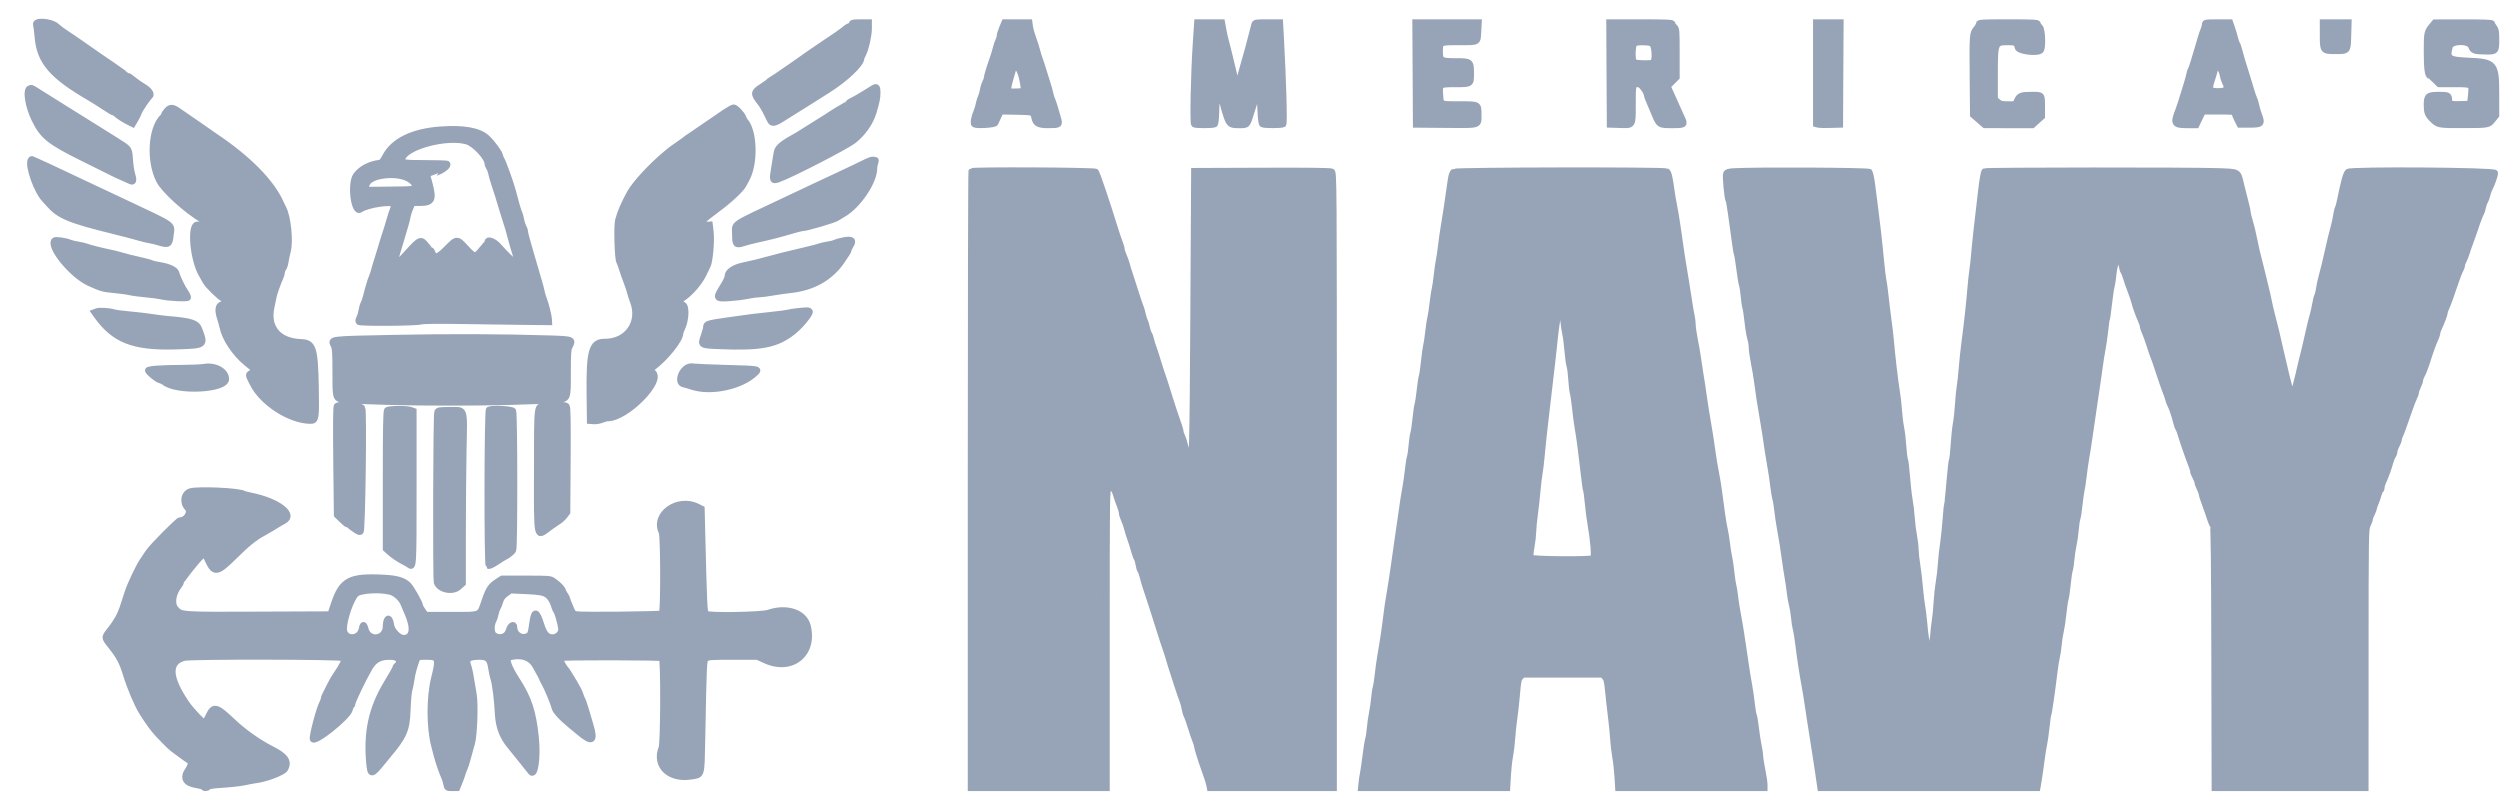 <svg xmlns="http://www.w3.org/2000/svg" width="87" height="28" viewBox="0 0 87 28" fill="none"><path fill-rule="evenodd" clip-rule="evenodd" d="M1.251 0.857C1.266 0.903 1.291 1.096 1.307 1.287C1.381 2.151 1.8 2.639 3.134 3.413C3.247 3.479 3.47 3.619 3.63 3.726C3.79 3.832 3.935 3.919 3.954 3.919C3.972 3.919 4.009 3.94 4.037 3.965C4.126 4.046 4.307 4.164 4.465 4.243L4.62 4.32L4.711 4.165C4.762 4.08 4.815 3.972 4.83 3.924C4.861 3.824 5.142 3.408 5.216 3.351C5.298 3.288 5.195 3.127 5.002 3.018C4.908 2.964 4.753 2.858 4.658 2.78C4.563 2.703 4.474 2.64 4.46 2.64C4.447 2.64 4.309 2.548 4.156 2.437C4.002 2.325 3.789 2.178 3.682 2.108C3.576 2.039 3.363 1.891 3.209 1.781C3.055 1.67 2.837 1.518 2.724 1.443C2.612 1.368 2.503 1.293 2.482 1.277C2.462 1.261 2.369 1.201 2.277 1.142C2.185 1.084 2.044 0.977 1.965 0.905C1.777 0.736 1.199 0.697 1.251 0.857ZM29.642 0.828C29.642 0.856 29.609 0.89 29.568 0.903C29.527 0.916 29.473 0.946 29.447 0.969C29.352 1.057 29.004 1.3 28.469 1.653C28.346 1.733 27.84 2.085 27.797 2.12C27.777 2.136 27.642 2.23 27.499 2.328C27.355 2.427 27.165 2.558 27.076 2.619C26.987 2.681 26.88 2.75 26.838 2.774C26.796 2.797 26.751 2.83 26.738 2.848C26.726 2.865 26.621 2.94 26.506 3.015C26.211 3.205 26.205 3.26 26.453 3.572C26.516 3.652 26.615 3.817 26.672 3.938C26.826 4.261 26.829 4.266 26.907 4.277C26.946 4.283 27.062 4.235 27.164 4.171C27.266 4.106 27.442 3.996 27.555 3.926C27.667 3.856 27.88 3.723 28.027 3.631C28.174 3.538 28.516 3.322 28.788 3.151C29.425 2.751 29.977 2.229 29.978 2.026C29.978 2.012 30.004 1.952 30.035 1.894C30.129 1.717 30.239 1.233 30.239 0.998V0.775H29.941C29.707 0.775 29.642 0.786 29.642 0.828ZM34.871 0.977C34.825 1.088 34.787 1.213 34.787 1.254C34.787 1.295 34.768 1.364 34.743 1.408C34.719 1.452 34.679 1.57 34.653 1.671C34.628 1.771 34.589 1.903 34.568 1.963C34.446 2.303 34.34 2.648 34.34 2.704C34.34 2.739 34.315 2.815 34.284 2.873C34.253 2.931 34.217 3.046 34.204 3.129C34.191 3.212 34.16 3.321 34.135 3.371C34.109 3.421 34.077 3.526 34.063 3.603C34.049 3.681 34.015 3.796 33.988 3.859C33.897 4.072 33.857 4.3 33.905 4.33C33.988 4.384 34.609 4.345 34.639 4.285C34.654 4.255 34.702 4.152 34.745 4.055L34.825 3.881L35.37 3.891C35.955 3.902 35.953 3.901 35.996 4.103C36.038 4.303 36.141 4.358 36.476 4.358C36.876 4.357 36.889 4.348 36.819 4.109C36.789 4.005 36.739 3.833 36.708 3.727C36.677 3.622 36.636 3.502 36.617 3.462C36.597 3.422 36.565 3.315 36.545 3.225C36.526 3.134 36.492 3.011 36.47 2.951C36.448 2.89 36.386 2.693 36.333 2.512C36.279 2.331 36.218 2.142 36.197 2.091C36.175 2.041 36.137 1.918 36.11 1.817C36.062 1.632 36.039 1.56 35.924 1.232C35.889 1.132 35.852 0.988 35.842 0.912L35.824 0.775H35.389H34.955L34.871 0.977ZM41.612 1.497C41.541 2.557 41.505 4.297 41.553 4.33C41.605 4.366 42.213 4.365 42.271 4.329C42.301 4.31 42.319 4.157 42.327 3.863C42.337 3.45 42.342 3.425 42.416 3.415C42.482 3.405 42.503 3.436 42.552 3.616C42.755 4.346 42.764 4.358 43.115 4.358C43.427 4.357 43.399 4.389 43.568 3.846C43.813 3.063 43.827 3.063 43.863 3.862C43.876 4.158 43.898 4.307 43.93 4.327C43.992 4.366 44.597 4.366 44.659 4.327C44.703 4.3 44.663 2.875 44.571 1.186L44.548 0.775H44.109C43.684 0.775 43.669 0.778 43.649 0.857C43.485 1.504 43.405 1.798 43.22 2.439C43.179 2.579 43.135 2.756 43.122 2.832C43.095 2.984 43.037 3.013 43.013 2.886C43.004 2.841 42.978 2.726 42.956 2.63C42.933 2.535 42.897 2.379 42.874 2.283C42.82 2.05 42.708 1.599 42.654 1.397C42.629 1.306 42.591 1.129 42.568 1.004L42.527 0.775H42.093H41.66L41.612 1.497ZM49.262 2.557L49.272 4.34L50.311 4.349C51.525 4.361 51.453 4.383 51.453 3.995C51.453 3.616 51.472 3.627 50.776 3.627C50.108 3.627 50.145 3.645 50.119 3.293C50.093 2.936 50.098 2.932 50.648 2.932C51.192 2.932 51.192 2.932 51.192 2.579C51.192 2.134 51.185 2.128 50.67 2.128C50.15 2.128 50.111 2.105 50.111 1.803C50.111 1.465 50.1 1.47 50.781 1.47C51.467 1.47 51.424 1.496 51.446 1.078L51.462 0.775H50.357H49.252L49.262 2.557ZM56.01 2.557L56.02 4.34L56.346 4.35C56.845 4.367 56.822 4.402 56.822 3.629C56.822 2.925 56.819 2.932 57.026 2.932C57.108 2.932 57.306 3.197 57.306 3.307C57.306 3.327 57.35 3.444 57.404 3.567C57.457 3.691 57.514 3.824 57.531 3.864C57.736 4.367 57.721 4.357 58.189 4.358C58.628 4.358 58.646 4.345 58.536 4.11C58.491 4.015 58.434 3.888 58.408 3.828C58.382 3.768 58.327 3.644 58.286 3.554C58.245 3.463 58.173 3.302 58.125 3.196L58.038 3.003L58.194 2.848L58.35 2.692V1.849C58.35 1.052 58.346 1.002 58.276 0.94C58.234 0.903 58.201 0.851 58.201 0.824C58.201 0.784 57.998 0.775 57.101 0.775H56.001L56.01 2.557ZM63.197 2.548V4.32L63.281 4.341C63.327 4.352 63.516 4.356 63.7 4.35L64.036 4.34L64.045 2.557L64.055 0.775H63.626H63.197V2.548ZM68.864 0.834C68.864 0.866 68.823 0.941 68.772 1C68.639 1.154 68.635 1.211 68.647 2.671L68.659 4.001L68.864 4.179L69.069 4.357L69.899 4.358L70.73 4.358L70.897 4.207L71.064 4.056V3.735C71.064 3.283 71.076 3.298 70.703 3.298C70.337 3.298 70.263 3.327 70.189 3.5L70.135 3.627H69.878C69.656 3.627 69.606 3.614 69.522 3.537L69.423 3.448V2.571C69.423 1.474 69.425 1.47 69.901 1.47C70.136 1.47 70.19 1.501 70.212 1.651C70.231 1.787 70.899 1.873 71.019 1.755C71.102 1.674 71.078 1.018 70.989 0.94C70.948 0.903 70.914 0.851 70.914 0.824C70.914 0.784 70.723 0.775 69.889 0.775C68.972 0.775 68.864 0.781 68.864 0.834ZM76.73 0.847C76.73 0.887 76.707 0.973 76.679 1.039C76.65 1.105 76.61 1.225 76.588 1.305C76.567 1.386 76.513 1.567 76.469 1.707C76.425 1.848 76.363 2.054 76.332 2.164C76.301 2.275 76.262 2.382 76.246 2.402C76.23 2.422 76.206 2.496 76.192 2.567C76.177 2.637 76.133 2.801 76.093 2.932C75.906 3.543 75.859 3.691 75.813 3.81C75.619 4.302 75.649 4.357 76.106 4.358L76.432 4.358L76.547 4.12L76.661 3.883H77.203C77.717 3.883 77.745 3.887 77.764 3.958C77.775 3.999 77.82 4.102 77.863 4.186L77.942 4.34H78.296C78.705 4.34 78.733 4.309 78.612 3.989C78.579 3.901 78.536 3.754 78.517 3.663C78.499 3.573 78.466 3.466 78.445 3.426C78.424 3.386 78.384 3.27 78.355 3.17C78.326 3.069 78.267 2.876 78.225 2.74C78.022 2.095 77.989 1.985 77.937 1.781C77.906 1.66 77.867 1.545 77.85 1.525C77.834 1.505 77.802 1.414 77.78 1.324C77.759 1.233 77.71 1.073 77.674 0.968L77.607 0.776L77.168 0.776C76.758 0.775 76.73 0.78 76.73 0.847ZM80.832 1.207C80.832 1.778 80.833 1.78 81.274 1.78C81.713 1.78 81.705 1.791 81.72 1.23L81.733 0.775H81.282H80.832V1.207ZM84.635 0.893C84.455 1.111 84.451 1.132 84.449 1.784C84.448 2.36 84.483 2.64 84.557 2.64C84.572 2.64 84.65 2.705 84.73 2.785L84.877 2.931L85.403 2.932C86.041 2.932 86.027 2.923 85.987 3.321L85.958 3.609L85.679 3.619C85.312 3.634 85.231 3.612 85.231 3.501C85.231 3.312 85.207 3.298 84.879 3.298C84.49 3.298 84.448 3.334 84.448 3.659C84.448 3.905 84.482 3.996 84.625 4.139C84.845 4.357 84.847 4.358 85.716 4.355C86.617 4.353 86.599 4.356 86.756 4.161L86.871 4.019V3.282C86.871 2.204 86.825 2.15 85.883 2.109C85.209 2.08 85.144 2.029 85.254 1.625C85.311 1.417 85.924 1.409 85.995 1.615C86.047 1.767 86.112 1.79 86.5 1.795C86.862 1.8 86.871 1.79 86.871 1.376C86.871 1.096 86.859 1.026 86.797 0.948C86.756 0.897 86.722 0.837 86.722 0.815C86.722 0.787 86.422 0.776 85.725 0.777L84.728 0.779L84.635 0.893ZM57.472 1.512C57.591 1.565 57.622 2.136 57.508 2.179C57.401 2.219 56.913 2.203 56.866 2.157C56.791 2.083 56.807 1.555 56.887 1.509C56.976 1.458 57.356 1.46 57.472 1.512ZM35.552 2.671C35.587 2.804 35.617 2.971 35.621 3.042L35.626 3.17L35.374 3.181C35.029 3.195 35.031 3.201 35.214 2.567C35.307 2.245 35.3 2.253 35.401 2.345C35.456 2.396 35.513 2.52 35.552 2.671ZM77.249 2.38C77.287 2.418 77.331 2.517 77.345 2.6C77.359 2.684 77.396 2.8 77.426 2.86C77.546 3.096 77.491 3.17 77.197 3.17C76.882 3.17 76.861 3.13 76.986 2.749C77.029 2.619 77.073 2.466 77.084 2.411C77.108 2.293 77.151 2.285 77.249 2.38ZM30.336 3.097C30.261 3.147 30.154 3.213 30.098 3.244C30.042 3.275 29.947 3.332 29.885 3.372C29.823 3.412 29.718 3.469 29.652 3.499C29.585 3.53 29.531 3.567 29.531 3.582C29.531 3.596 29.442 3.657 29.335 3.716C29.227 3.775 29.063 3.874 28.97 3.935C28.753 4.079 28.691 4.118 28.491 4.24C28.35 4.326 28.035 4.524 27.794 4.678C27.755 4.703 27.664 4.755 27.592 4.795C27.192 5.017 27.052 5.145 27.027 5.312C27.014 5.401 26.974 5.643 26.938 5.85C26.864 6.281 26.877 6.315 27.089 6.242C27.514 6.095 29.464 5.091 29.713 4.891C30.041 4.628 30.294 4.266 30.403 3.901C30.513 3.534 30.537 3.414 30.537 3.232C30.537 3.002 30.508 2.982 30.336 3.097ZM1.041 3.069C0.879 3.105 0.968 3.694 1.207 4.175C1.494 4.753 1.733 4.941 2.911 5.522C3.454 5.79 3.924 6.023 3.955 6.041C3.985 6.059 4.111 6.116 4.234 6.169C4.357 6.221 4.489 6.28 4.528 6.301C4.641 6.362 4.669 6.289 4.608 6.092C4.576 5.993 4.54 5.764 4.527 5.583C4.497 5.162 4.512 5.183 4.067 4.905C3.859 4.775 3.568 4.593 3.421 4.5C2.686 4.038 2.438 3.883 2.11 3.682C1.914 3.561 1.616 3.374 1.447 3.267C1.081 3.034 1.117 3.051 1.041 3.069ZM5.806 3.846C5.751 3.91 5.707 3.975 5.707 3.993C5.707 4.01 5.685 4.046 5.658 4.072C5.249 4.48 5.188 5.611 5.538 6.288C5.71 6.621 6.469 7.311 7.033 7.648C7.083 7.679 7.134 7.732 7.145 7.767C7.157 7.802 7.19 7.831 7.22 7.831C7.249 7.831 7.273 7.848 7.273 7.868C7.273 7.918 7.231 7.914 7.072 7.849C6.998 7.818 6.896 7.803 6.847 7.816C6.611 7.874 6.715 9.019 7.004 9.535C7.039 9.598 7.104 9.713 7.149 9.791C7.235 9.943 7.596 10.3 7.767 10.403C7.823 10.437 7.869 10.488 7.869 10.517C7.869 10.545 7.899 10.575 7.935 10.584C7.97 10.593 7.926 10.593 7.836 10.584C7.599 10.56 7.54 10.732 7.661 11.093C7.69 11.179 7.725 11.307 7.74 11.377C7.823 11.785 8.174 12.309 8.587 12.644L8.885 12.886L8.768 12.958C8.626 13.046 8.624 13.02 8.791 13.351C9.129 14.02 10.076 14.633 10.793 14.647C11.002 14.651 11.014 14.578 10.991 13.443C10.964 12.102 10.902 11.918 10.472 11.903C9.696 11.875 9.295 11.401 9.447 10.691C9.48 10.536 9.515 10.368 9.525 10.317C9.546 10.207 9.679 9.832 9.754 9.672C9.784 9.608 9.808 9.526 9.808 9.488C9.808 9.45 9.833 9.385 9.863 9.343C9.893 9.301 9.928 9.194 9.94 9.106C9.952 9.018 9.988 8.847 10.019 8.726C10.107 8.386 10.022 7.56 9.869 7.262C9.839 7.203 9.796 7.114 9.774 7.064C9.45 6.333 8.632 5.505 7.459 4.724C7.414 4.693 7.249 4.578 7.092 4.467C6.935 4.356 6.714 4.204 6.602 4.129C6.489 4.054 6.33 3.944 6.248 3.885C6.017 3.717 5.924 3.709 5.806 3.846ZM25.202 3.921C25.05 4.022 24.775 4.211 24.591 4.34C24.406 4.47 24.163 4.635 24.05 4.709C23.937 4.783 23.837 4.853 23.826 4.866C23.816 4.878 23.724 4.945 23.621 5.015C23.376 5.182 23.391 5.17 23.155 5.367C22.659 5.781 22.098 6.389 21.925 6.699C21.711 7.085 21.579 7.39 21.508 7.667C21.456 7.869 21.488 8.995 21.548 9.104C21.574 9.151 21.617 9.267 21.644 9.36C21.672 9.454 21.738 9.646 21.793 9.787C21.848 9.928 21.909 10.109 21.928 10.19C21.948 10.27 21.989 10.398 22.019 10.473C22.311 11.206 21.834 11.899 21.043 11.892C20.59 11.888 20.497 12.208 20.516 13.717L20.527 14.65L20.663 14.661C20.738 14.667 20.862 14.646 20.938 14.615C21.014 14.584 21.108 14.558 21.148 14.558C21.802 14.558 23.089 13.253 22.723 12.96L22.615 12.873L22.721 12.793C23.181 12.443 23.677 11.821 23.677 11.595C23.677 11.574 23.709 11.487 23.748 11.403C23.878 11.123 23.894 10.658 23.775 10.605C23.655 10.552 23.649 10.454 23.761 10.38C24.027 10.206 24.359 9.821 24.491 9.531C24.537 9.431 24.599 9.302 24.629 9.246C24.706 9.1 24.769 8.378 24.732 8.069L24.701 7.813L24.553 7.822C24.471 7.827 24.399 7.848 24.392 7.868C24.385 7.888 24.335 7.904 24.28 7.903C24.186 7.902 24.185 7.9 24.255 7.86C24.296 7.837 24.389 7.759 24.46 7.686C24.532 7.614 24.759 7.433 24.964 7.283C25.382 6.978 25.798 6.589 25.882 6.424C25.913 6.363 25.956 6.281 25.979 6.241C26.282 5.7 26.257 4.582 25.933 4.212C25.907 4.182 25.875 4.123 25.863 4.082C25.83 3.978 25.6 3.736 25.533 3.736C25.502 3.736 25.354 3.819 25.202 3.921ZM15.345 4.503C14.359 4.572 13.682 4.903 13.398 5.455C13.319 5.608 13.272 5.659 13.201 5.667C12.861 5.708 12.553 5.873 12.388 6.101C12.178 6.392 12.315 7.455 12.541 7.293C12.771 7.128 13.65 6.994 13.698 7.117C13.711 7.148 13.698 7.228 13.67 7.293C13.642 7.358 13.602 7.477 13.581 7.557C13.538 7.717 13.415 8.115 13.354 8.288C13.333 8.349 13.281 8.521 13.238 8.672C13.195 8.823 13.142 8.996 13.12 9.056C13.098 9.116 13.056 9.256 13.027 9.367C12.998 9.477 12.957 9.601 12.938 9.641C12.898 9.722 12.809 10.019 12.74 10.299C12.716 10.4 12.676 10.517 12.651 10.559C12.627 10.602 12.595 10.709 12.582 10.797C12.568 10.885 12.532 11.004 12.503 11.062C12.465 11.136 12.46 11.178 12.488 11.205C12.54 11.256 14.472 11.242 14.655 11.19C14.739 11.166 15.269 11.161 16.146 11.175C16.895 11.187 17.868 11.201 18.309 11.205L19.11 11.213L19.104 11.103C19.096 10.973 18.994 10.57 18.922 10.39C18.895 10.32 18.861 10.205 18.848 10.134C18.834 10.064 18.801 9.933 18.773 9.842C18.746 9.752 18.688 9.554 18.645 9.403C18.602 9.253 18.535 9.022 18.495 8.891C18.364 8.455 18.271 8.106 18.271 8.051C18.271 8.02 18.246 7.948 18.215 7.89C18.184 7.832 18.148 7.717 18.135 7.635C18.122 7.552 18.095 7.452 18.074 7.412C18.038 7.344 17.963 7.086 17.843 6.625C17.781 6.382 17.501 5.607 17.456 5.55C17.439 5.528 17.413 5.462 17.398 5.404C17.37 5.291 17.118 4.952 16.942 4.791C16.672 4.544 16.136 4.448 15.345 4.503ZM16.245 4.924C16.519 5.004 16.966 5.487 16.966 5.702C16.966 5.729 16.99 5.786 17.018 5.831C17.047 5.875 17.082 5.969 17.095 6.04C17.109 6.11 17.15 6.258 17.187 6.369C17.278 6.636 17.387 6.983 17.485 7.319C17.529 7.47 17.584 7.643 17.605 7.703C17.647 7.819 17.709 8.032 17.805 8.398C17.837 8.519 17.89 8.701 17.924 8.803C18.084 9.295 17.965 9.242 17.323 8.535C17.191 8.39 16.966 8.312 16.966 8.411C16.966 8.428 16.937 8.476 16.901 8.517C16.865 8.559 16.78 8.66 16.711 8.742C16.544 8.943 16.496 8.933 16.227 8.64C15.906 8.289 15.899 8.289 15.549 8.645C15.238 8.961 15.115 8.995 15.047 8.784C15.034 8.743 15.01 8.709 14.995 8.709C14.98 8.709 14.91 8.635 14.841 8.544C14.653 8.298 14.61 8.313 14.188 8.781C13.744 9.273 13.676 9.272 13.832 8.773C13.871 8.647 13.939 8.421 13.983 8.27C14.026 8.119 14.085 7.922 14.113 7.831C14.142 7.741 14.175 7.606 14.187 7.531C14.2 7.457 14.244 7.321 14.285 7.23L14.36 7.064H14.619C15.04 7.064 15.098 6.948 14.953 6.405C14.913 6.255 14.88 6.129 14.879 6.127C14.879 6.125 15.004 6.078 15.158 6.023C15.423 5.928 15.627 5.763 15.561 5.698C15.548 5.685 15.207 5.674 14.803 5.674C14.026 5.674 13.952 5.659 14.008 5.505C14.157 5.091 15.564 4.726 16.245 4.924ZM1.061 5.58C0.974 5.803 1.284 6.664 1.552 6.941C1.574 6.964 1.633 7.03 1.683 7.087C2.052 7.515 2.402 7.661 3.992 8.052C4.341 8.138 4.725 8.239 4.887 8.288C4.979 8.315 5.122 8.349 5.204 8.362C5.286 8.375 5.432 8.41 5.529 8.44C5.864 8.544 5.907 8.516 5.942 8.179C5.982 7.785 6.118 7.884 4.44 7.091C4.142 6.95 3.722 6.753 3.507 6.652C3.028 6.428 2.053 5.968 1.699 5.8C1.556 5.731 1.371 5.647 1.289 5.613C1.207 5.578 1.127 5.544 1.112 5.536C1.097 5.528 1.074 5.548 1.061 5.58ZM30.09 5.659C29.957 5.727 29.596 5.899 29.288 6.043C28.981 6.186 28.511 6.407 28.244 6.532C27.978 6.659 27.55 6.86 27.294 6.981C25.395 7.876 25.579 7.752 25.579 8.14C25.579 8.517 25.606 8.549 25.862 8.468C25.962 8.437 26.145 8.388 26.268 8.36C26.939 8.209 27.026 8.186 27.629 8.011C27.762 7.972 27.897 7.94 27.927 7.941C28.052 7.942 29.034 7.655 29.12 7.592C29.151 7.57 29.252 7.508 29.344 7.456C29.859 7.163 30.425 6.327 30.425 5.859C30.425 5.8 30.442 5.71 30.462 5.658C30.482 5.605 30.483 5.564 30.465 5.564C30.447 5.564 30.409 5.559 30.382 5.551C30.355 5.544 30.223 5.592 30.09 5.659ZM33.806 5.954C33.792 5.968 33.781 10.805 33.781 16.703V27.427H36.148H38.516V22.237C38.516 17.149 38.517 17.046 38.587 17.009C38.706 16.947 38.772 17.004 38.837 17.222C38.87 17.335 38.929 17.505 38.968 17.6C39.006 17.694 39.038 17.804 39.038 17.845C39.038 17.886 39.069 17.99 39.108 18.076C39.147 18.162 39.195 18.298 39.216 18.379C39.236 18.459 39.272 18.578 39.295 18.644C39.392 18.923 39.42 19.011 39.473 19.201C39.504 19.312 39.544 19.42 39.562 19.441C39.579 19.462 39.605 19.552 39.619 19.642C39.633 19.731 39.661 19.826 39.682 19.851C39.702 19.877 39.741 19.983 39.767 20.088C39.793 20.194 39.832 20.329 39.853 20.39C39.895 20.507 39.979 20.764 40.063 21.029C40.092 21.12 40.139 21.268 40.169 21.358C40.199 21.449 40.285 21.72 40.36 21.962C40.435 22.203 40.527 22.483 40.563 22.583C40.6 22.684 40.647 22.832 40.669 22.912C40.69 22.992 40.724 23.108 40.745 23.168C40.767 23.229 40.854 23.5 40.94 23.771C41.026 24.043 41.12 24.319 41.148 24.384C41.176 24.45 41.21 24.573 41.223 24.659C41.237 24.744 41.269 24.855 41.295 24.905C41.321 24.955 41.387 25.144 41.443 25.325C41.498 25.506 41.567 25.708 41.596 25.774C41.624 25.84 41.647 25.915 41.647 25.939C41.646 25.985 41.807 26.507 41.892 26.733C41.985 26.982 42.064 27.228 42.084 27.327L42.103 27.427H44.262H46.42V16.717C46.42 6.138 46.419 6.005 46.347 5.968C46.298 5.942 45.499 5.933 43.914 5.939L41.554 5.948L41.526 10.938C41.499 15.583 41.483 16.222 41.402 15.889C41.388 15.831 41.354 15.758 41.327 15.727C41.3 15.696 41.258 15.584 41.235 15.477C41.212 15.371 41.169 15.24 41.141 15.186C41.112 15.132 41.089 15.064 41.089 15.034C41.088 14.983 41.033 14.808 40.862 14.321C40.827 14.22 40.761 14.014 40.714 13.864C40.576 13.414 40.483 13.125 40.414 12.931C40.379 12.831 40.313 12.625 40.269 12.474C40.224 12.324 40.164 12.143 40.136 12.072C40.108 12.002 40.074 11.887 40.06 11.817C40.046 11.747 40.013 11.656 39.986 11.616C39.96 11.575 39.926 11.476 39.912 11.396C39.897 11.316 39.865 11.209 39.839 11.158C39.814 11.108 39.782 11.003 39.767 10.926C39.753 10.848 39.719 10.733 39.692 10.67C39.665 10.607 39.572 10.333 39.487 10.061C39.402 9.79 39.314 9.518 39.293 9.458C39.271 9.398 39.236 9.283 39.216 9.202C39.195 9.122 39.147 8.986 39.108 8.9C39.069 8.814 39.038 8.715 39.038 8.681C39.038 8.647 39.006 8.536 38.968 8.435C38.929 8.334 38.861 8.136 38.818 7.996C38.508 6.996 38.183 6.033 38.135 5.976C38.093 5.926 33.856 5.906 33.806 5.954ZM50.583 5.976C50.541 6.006 50.507 6.106 50.485 6.26C50.377 7.028 50.286 7.63 50.24 7.886C50.212 8.047 50.171 8.335 50.149 8.526C50.128 8.717 50.094 8.947 50.074 9.038C50.054 9.128 50.02 9.367 49.998 9.568C49.977 9.769 49.944 9.991 49.925 10.061C49.907 10.132 49.873 10.354 49.851 10.555C49.828 10.756 49.795 10.978 49.776 11.049C49.757 11.119 49.724 11.341 49.701 11.542C49.679 11.743 49.646 11.965 49.627 12.036C49.609 12.106 49.575 12.347 49.553 12.571C49.531 12.796 49.498 13.026 49.479 13.083C49.461 13.14 49.427 13.364 49.404 13.579C49.381 13.795 49.347 14.017 49.329 14.073C49.311 14.129 49.277 14.36 49.255 14.587C49.232 14.813 49.199 15.036 49.181 15.081C49.164 15.127 49.137 15.311 49.122 15.492C49.107 15.672 49.081 15.855 49.064 15.899C49.047 15.942 49.015 16.148 48.993 16.355C48.97 16.563 48.928 16.857 48.899 17.008C48.87 17.159 48.829 17.414 48.807 17.575C48.786 17.735 48.751 17.982 48.729 18.123C48.708 18.264 48.658 18.609 48.618 18.891C48.579 19.172 48.529 19.518 48.509 19.658C48.487 19.799 48.453 20.038 48.431 20.189C48.41 20.34 48.367 20.603 48.337 20.774C48.306 20.944 48.266 21.221 48.247 21.388C48.203 21.769 48.113 22.377 48.04 22.784C48.009 22.955 47.968 23.251 47.948 23.442C47.928 23.633 47.896 23.844 47.876 23.91C47.856 23.977 47.83 24.149 47.818 24.294C47.805 24.439 47.772 24.673 47.743 24.813C47.715 24.954 47.681 25.193 47.668 25.344C47.655 25.494 47.629 25.667 47.61 25.727C47.591 25.788 47.551 26.035 47.522 26.276C47.492 26.517 47.452 26.797 47.432 26.897C47.411 26.998 47.387 27.158 47.378 27.254L47.361 27.427H49.907H52.452L52.477 26.998C52.49 26.762 52.524 26.453 52.552 26.312C52.58 26.172 52.614 25.892 52.627 25.691C52.64 25.49 52.674 25.169 52.703 24.978C52.732 24.787 52.773 24.409 52.795 24.138C52.83 23.717 52.847 23.633 52.915 23.562L52.995 23.479H54.38H55.765L55.843 23.561C55.906 23.628 55.928 23.724 55.963 24.082C55.986 24.323 56.03 24.71 56.059 24.942C56.089 25.173 56.123 25.519 56.135 25.71C56.147 25.9 56.181 26.184 56.209 26.341C56.238 26.497 56.272 26.806 56.286 27.026L56.311 27.427H58.859H61.407V27.302C61.407 27.233 61.374 27.01 61.333 26.806C61.292 26.602 61.258 26.383 61.258 26.319C61.257 26.255 61.233 26.091 61.203 25.955C61.174 25.819 61.132 25.542 61.109 25.34C61.086 25.137 61.052 24.936 61.033 24.892C61.014 24.849 60.983 24.665 60.965 24.484C60.946 24.303 60.904 24.015 60.873 23.845C60.841 23.674 60.796 23.402 60.773 23.241C60.75 23.08 60.708 22.801 60.681 22.62C60.653 22.439 60.61 22.159 60.587 21.998C60.562 21.837 60.512 21.541 60.474 21.34C60.436 21.139 60.394 20.868 60.381 20.737C60.368 20.606 60.342 20.45 60.325 20.39C60.307 20.329 60.273 20.107 60.251 19.896C60.228 19.685 60.195 19.455 60.176 19.384C60.158 19.314 60.124 19.1 60.101 18.909C60.079 18.718 60.042 18.496 60.021 18.416C60 18.335 59.958 18.088 59.928 17.867C59.898 17.646 59.852 17.3 59.825 17.099C59.798 16.898 59.749 16.602 59.717 16.441C59.684 16.28 59.641 16.025 59.619 15.874C59.532 15.258 59.503 15.07 59.433 14.668C59.393 14.437 59.341 14.116 59.319 13.955C59.262 13.556 59.213 13.229 59.169 12.968C59.149 12.847 59.114 12.617 59.092 12.456C59.069 12.295 59.019 12.004 58.98 11.809C58.941 11.614 58.908 11.384 58.908 11.297C58.907 11.211 58.889 11.066 58.868 10.975C58.847 10.885 58.807 10.655 58.78 10.464C58.753 10.273 58.705 9.968 58.674 9.787C58.567 9.172 58.514 8.826 58.373 7.831C58.341 7.6 58.289 7.296 58.26 7.155C58.23 7.014 58.188 6.767 58.167 6.606C58.111 6.18 58.067 5.998 58.009 5.963C57.922 5.909 50.659 5.922 50.583 5.976ZM60.336 5.957C60.159 5.967 60.095 5.986 60.068 6.036C60.032 6.101 60.106 6.908 60.156 6.986C60.178 7.021 60.263 7.588 60.379 8.475C60.406 8.679 60.438 8.861 60.449 8.88C60.461 8.899 60.498 9.123 60.529 9.376C60.561 9.63 60.602 9.876 60.62 9.922C60.638 9.969 60.665 10.146 60.68 10.317C60.696 10.488 60.721 10.662 60.737 10.703C60.753 10.744 60.786 10.965 60.811 11.193C60.835 11.422 60.879 11.685 60.907 11.777C60.936 11.869 60.959 12.015 60.959 12.102C60.96 12.188 60.992 12.419 61.031 12.614C61.07 12.809 61.119 13.099 61.141 13.261C61.207 13.759 61.257 14.088 61.319 14.43C61.351 14.611 61.401 14.915 61.43 15.106C61.458 15.297 61.498 15.569 61.519 15.71C61.54 15.851 61.583 16.106 61.614 16.278C61.645 16.45 61.687 16.738 61.707 16.918C61.728 17.098 61.761 17.295 61.78 17.355C61.8 17.415 61.831 17.605 61.849 17.776C61.868 17.947 61.909 18.226 61.941 18.397C62.009 18.766 62.064 19.113 62.117 19.512C62.138 19.673 62.18 19.945 62.21 20.116C62.24 20.286 62.274 20.525 62.286 20.645C62.298 20.766 62.33 20.947 62.358 21.048C62.385 21.148 62.418 21.354 62.432 21.505C62.445 21.656 62.473 21.831 62.492 21.894C62.512 21.957 62.553 22.203 62.581 22.442C62.641 22.929 62.722 23.464 62.804 23.899C62.834 24.06 62.876 24.315 62.897 24.466C62.918 24.617 62.953 24.847 62.974 24.978C62.995 25.109 63.045 25.43 63.086 25.691C63.126 25.952 63.176 26.273 63.197 26.404C63.218 26.534 63.252 26.765 63.274 26.916C63.296 27.066 63.321 27.243 63.331 27.308L63.349 27.427H67.125H70.901L70.947 27.162C70.972 27.017 71.017 26.708 71.046 26.477C71.075 26.245 71.115 25.991 71.135 25.91C71.154 25.83 71.191 25.583 71.215 25.362C71.238 25.141 71.265 24.948 71.274 24.933C71.295 24.9 71.425 24 71.491 23.442C71.518 23.211 71.558 22.956 71.579 22.875C71.601 22.795 71.629 22.606 71.642 22.455C71.656 22.304 71.689 22.082 71.718 21.962C71.745 21.841 71.787 21.566 71.809 21.351C71.831 21.136 71.864 20.913 71.882 20.857C71.901 20.801 71.934 20.57 71.957 20.343C71.98 20.116 72.012 19.894 72.029 19.849C72.046 19.805 72.071 19.637 72.086 19.478C72.1 19.318 72.134 19.088 72.162 18.966C72.19 18.844 72.224 18.606 72.238 18.437C72.251 18.268 72.277 18.093 72.295 18.047C72.313 18.001 72.346 17.785 72.369 17.567C72.392 17.35 72.426 17.115 72.444 17.044C72.461 16.974 72.494 16.752 72.516 16.552C72.539 16.352 72.581 16.056 72.61 15.894C72.639 15.732 72.68 15.477 72.7 15.326C72.721 15.175 72.754 14.945 72.775 14.814C72.796 14.684 72.848 14.33 72.89 14.028C72.933 13.727 72.985 13.373 73.006 13.242C73.027 13.111 73.061 12.873 73.081 12.712C73.101 12.551 73.142 12.296 73.171 12.145C73.201 11.995 73.242 11.709 73.263 11.511C73.284 11.313 73.309 11.138 73.319 11.122C73.329 11.105 73.363 10.864 73.394 10.586C73.426 10.307 73.467 10.03 73.485 9.97C73.504 9.91 73.53 9.745 73.542 9.604C73.591 9.039 73.769 8.839 73.839 9.269C73.852 9.351 73.879 9.437 73.9 9.461C73.92 9.485 73.959 9.585 73.987 9.683C74.015 9.78 74.083 9.976 74.138 10.116C74.193 10.257 74.252 10.43 74.269 10.5C74.312 10.673 74.415 10.961 74.499 11.144C74.537 11.227 74.568 11.321 74.568 11.353C74.568 11.386 74.6 11.482 74.639 11.569C74.678 11.655 74.757 11.873 74.814 12.054C74.871 12.235 74.93 12.408 74.945 12.438C74.96 12.468 74.997 12.567 75.026 12.657C75.197 13.178 75.33 13.566 75.372 13.663C75.398 13.723 75.432 13.822 75.446 13.882C75.461 13.942 75.495 14.033 75.521 14.083C75.581 14.197 75.679 14.488 75.731 14.704C75.752 14.795 75.785 14.888 75.804 14.91C75.822 14.933 75.861 15.032 75.889 15.13C75.953 15.351 76.159 15.945 76.251 16.174C76.289 16.268 76.32 16.371 76.32 16.402C76.32 16.434 76.354 16.521 76.395 16.596C76.436 16.671 76.47 16.758 76.471 16.788C76.471 16.818 76.504 16.909 76.544 16.99C76.584 17.07 76.617 17.16 76.618 17.191C76.618 17.221 76.67 17.386 76.734 17.556C76.798 17.727 76.875 17.949 76.906 18.05C76.938 18.15 76.982 18.256 77.005 18.284C77.036 18.321 77.05 19.579 77.057 22.881L77.067 27.427H79.695H82.323L82.324 22.921C82.325 18.544 82.328 18.411 82.398 18.269C82.437 18.189 82.471 18.098 82.472 18.068C82.473 18.038 82.507 17.947 82.547 17.867C82.586 17.786 82.619 17.699 82.62 17.671C82.621 17.645 82.645 17.57 82.675 17.507C82.704 17.443 82.747 17.322 82.769 17.238C82.791 17.153 82.826 17.074 82.846 17.062C82.866 17.05 82.882 17.005 82.882 16.962C82.882 16.92 82.914 16.818 82.952 16.736C83.028 16.576 83.123 16.309 83.189 16.076C83.211 15.995 83.252 15.897 83.28 15.857C83.307 15.818 83.329 15.752 83.329 15.71C83.329 15.669 83.363 15.574 83.404 15.499C83.445 15.424 83.479 15.336 83.479 15.304C83.479 15.272 83.503 15.194 83.533 15.131C83.585 15.018 83.617 14.933 83.853 14.253C83.915 14.074 83.99 13.882 84.02 13.825C84.051 13.768 84.076 13.691 84.076 13.655C84.077 13.619 84.11 13.524 84.15 13.443C84.189 13.363 84.222 13.267 84.223 13.229C84.224 13.193 84.249 13.118 84.28 13.065C84.338 12.964 84.417 12.755 84.504 12.474C84.582 12.222 84.679 11.96 84.753 11.796C84.79 11.714 84.821 11.621 84.821 11.588C84.821 11.556 84.844 11.483 84.873 11.426C84.953 11.269 85.082 10.925 85.082 10.87C85.082 10.844 85.106 10.77 85.136 10.707C85.195 10.579 85.289 10.321 85.456 9.824C85.517 9.643 85.592 9.451 85.623 9.398C85.653 9.344 85.678 9.274 85.678 9.24C85.678 9.207 85.706 9.128 85.74 9.063C85.774 8.999 85.815 8.897 85.831 8.837C85.847 8.776 85.913 8.587 85.977 8.416C86.04 8.245 86.108 8.056 86.126 7.996C86.188 7.792 86.319 7.448 86.348 7.411C86.364 7.391 86.389 7.31 86.403 7.232C86.418 7.153 86.452 7.055 86.479 7.012C86.506 6.97 86.54 6.878 86.555 6.808C86.57 6.737 86.603 6.638 86.629 6.588C86.731 6.39 86.84 6.076 86.827 6.014C86.81 5.927 81.831 5.892 81.711 5.978C81.644 6.026 81.565 6.305 81.445 6.908C81.417 7.055 81.377 7.203 81.358 7.237C81.339 7.273 81.312 7.383 81.298 7.484C81.284 7.585 81.249 7.749 81.222 7.849C81.162 8.063 81.068 8.453 81 8.764C80.936 9.057 80.839 9.454 80.777 9.677C80.749 9.778 80.715 9.943 80.701 10.043C80.687 10.144 80.659 10.256 80.639 10.292C80.62 10.328 80.586 10.46 80.566 10.584C80.546 10.709 80.506 10.885 80.478 10.975C80.449 11.066 80.391 11.304 80.347 11.506C80.304 11.707 80.238 11.995 80.2 12.145C80.125 12.436 80.084 12.608 79.975 13.077C79.839 13.66 79.763 13.809 79.707 13.605C79.634 13.342 79.515 12.855 79.396 12.328C79.23 11.595 79.168 11.336 79.058 10.921C79.026 10.8 78.977 10.586 78.949 10.445C78.921 10.305 78.88 10.124 78.858 10.043C78.837 9.963 78.777 9.716 78.725 9.495C78.672 9.274 78.611 9.027 78.588 8.946C78.565 8.866 78.525 8.693 78.498 8.562C78.404 8.1 78.361 7.92 78.292 7.688C78.253 7.559 78.222 7.423 78.222 7.386C78.222 7.348 78.19 7.199 78.15 7.053C78.111 6.908 78.039 6.626 77.992 6.426C77.879 5.954 77.926 5.983 77.194 5.954C76.333 5.921 69.117 5.925 69.062 5.959C69.037 5.974 68.987 6.248 68.944 6.607C68.823 7.613 68.719 8.56 68.695 8.873C68.682 9.034 68.655 9.277 68.635 9.413C68.614 9.55 68.582 9.846 68.565 10.071C68.529 10.529 68.447 11.277 68.357 11.951C68.324 12.197 68.283 12.591 68.265 12.829C68.246 13.066 68.216 13.343 68.198 13.443C68.179 13.544 68.153 13.815 68.138 14.046C68.125 14.278 68.091 14.59 68.063 14.741C68.035 14.892 68.001 15.221 67.986 15.472C67.972 15.724 67.946 15.955 67.929 15.987C67.913 16.019 67.873 16.362 67.841 16.749C67.809 17.136 67.775 17.467 67.764 17.482C67.755 17.498 67.729 17.756 67.707 18.055C67.685 18.354 67.644 18.746 67.616 18.927C67.587 19.108 67.553 19.421 67.54 19.622C67.527 19.823 67.494 20.111 67.466 20.262C67.439 20.413 67.405 20.724 67.392 20.953C67.379 21.183 67.353 21.454 67.335 21.556C67.316 21.659 67.283 21.964 67.26 22.235C67.209 22.851 67.19 22.885 67.097 22.525C67.025 22.245 67.006 22.126 66.963 21.651C66.942 21.419 66.907 21.148 66.887 21.048C66.867 20.947 66.834 20.667 66.814 20.426C66.794 20.185 66.753 19.839 66.723 19.658C66.693 19.477 66.668 19.239 66.666 19.128C66.665 19.018 66.64 18.802 66.61 18.65C66.58 18.497 66.546 18.218 66.532 18.028C66.52 17.839 66.486 17.552 66.457 17.392C66.428 17.231 66.387 16.862 66.365 16.572C66.343 16.282 66.311 16.019 66.294 15.987C66.277 15.955 66.252 15.748 66.237 15.527C66.223 15.306 66.189 15.018 66.162 14.887C66.134 14.757 66.101 14.485 66.087 14.284C66.074 14.083 66.039 13.778 66.01 13.608C65.954 13.275 65.854 12.419 65.805 11.853C65.788 11.662 65.749 11.325 65.717 11.103C65.686 10.882 65.642 10.52 65.619 10.299C65.596 10.078 65.563 9.832 65.544 9.751C65.526 9.67 65.494 9.415 65.473 9.184C65.406 8.449 65.317 7.688 65.155 6.447C65.126 6.219 65.082 6.009 65.058 5.981C65.017 5.933 61.123 5.913 60.336 5.957ZM14.107 6.173C14.325 6.254 14.482 6.421 14.43 6.516C14.394 6.584 14.345 6.589 13.647 6.595C13.238 6.598 12.865 6.602 12.819 6.604C12.717 6.607 12.719 6.432 12.821 6.32C13.024 6.097 13.696 6.021 14.107 6.173ZM29.363 8.361C29.24 8.384 29.105 8.421 29.065 8.443C29.024 8.464 28.906 8.494 28.803 8.509C28.701 8.524 28.575 8.552 28.524 8.572C28.473 8.591 28.297 8.639 28.132 8.677C27.44 8.839 26.992 8.95 26.753 9.019C26.51 9.089 26.125 9.183 25.914 9.225C25.543 9.298 25.318 9.446 25.318 9.617C25.318 9.67 25.257 9.799 25.151 9.97C24.892 10.388 24.904 10.409 25.384 10.378C25.583 10.365 25.864 10.33 26.007 10.3C26.151 10.27 26.336 10.245 26.418 10.244C26.5 10.242 26.701 10.217 26.865 10.187C27.029 10.157 27.322 10.116 27.515 10.095C28.29 10.012 28.901 9.666 29.297 9.087C29.49 8.805 29.531 8.737 29.531 8.702C29.531 8.68 29.564 8.61 29.604 8.545C29.721 8.361 29.65 8.307 29.363 8.361ZM1.894 8.365C1.684 8.572 2.495 9.572 3.097 9.848C3.516 10.04 3.59 10.061 3.976 10.096C4.193 10.117 4.432 10.149 4.508 10.169C4.584 10.19 4.83 10.223 5.055 10.243C5.28 10.264 5.532 10.297 5.614 10.317C5.853 10.375 6.512 10.407 6.541 10.362C6.555 10.34 6.517 10.252 6.458 10.165C6.334 9.983 6.174 9.651 6.14 9.505C6.112 9.385 5.882 9.274 5.553 9.223C5.433 9.204 5.314 9.176 5.291 9.162C5.267 9.148 5.154 9.114 5.039 9.088C4.589 8.985 4.339 8.922 4.178 8.873C4.086 8.845 3.927 8.805 3.824 8.786C3.57 8.736 3.099 8.617 2.986 8.572C2.934 8.552 2.812 8.524 2.714 8.51C2.615 8.496 2.481 8.463 2.416 8.436C2.265 8.375 1.93 8.33 1.894 8.365ZM54.396 11.119C54.418 11.328 54.452 11.558 54.471 11.63C54.491 11.703 54.524 11.961 54.545 12.206C54.566 12.451 54.6 12.693 54.62 12.743C54.639 12.794 54.666 13.005 54.679 13.212C54.692 13.42 54.717 13.635 54.735 13.691C54.753 13.748 54.786 13.97 54.808 14.185C54.829 14.4 54.871 14.716 54.901 14.887C54.96 15.223 55.041 15.839 55.123 16.576C55.151 16.832 55.184 17.056 55.195 17.074C55.207 17.092 55.234 17.294 55.256 17.523C55.277 17.753 55.318 18.072 55.347 18.233C55.451 18.828 55.494 19.389 55.438 19.424C55.345 19.482 53.333 19.465 53.283 19.407C53.251 19.369 53.255 19.278 53.297 19.037C53.329 18.86 53.355 18.624 53.357 18.511C53.359 18.398 53.384 18.133 53.413 17.922C53.442 17.711 53.483 17.341 53.505 17.099C53.526 16.858 53.56 16.57 53.581 16.459C53.601 16.349 53.633 16.088 53.651 15.879C53.693 15.402 53.802 14.435 54.026 12.547C54.065 12.216 54.106 11.837 54.117 11.707C54.138 11.463 54.239 10.815 54.271 10.723C54.311 10.606 54.358 10.757 54.396 11.119ZM3.365 10.832L3.278 10.865L3.363 10.984C3.967 11.832 4.64 12.098 6.08 12.058C7.164 12.028 7.155 12.034 6.928 11.44C6.849 11.234 6.637 11.166 5.875 11.103C5.731 11.091 5.463 11.058 5.278 11.029C5.094 11 4.748 10.96 4.51 10.939C4.271 10.919 4.028 10.887 3.969 10.869C3.798 10.816 3.459 10.795 3.365 10.832ZM27.741 10.828C27.608 10.842 27.462 10.865 27.417 10.88C27.372 10.894 27.104 10.929 26.821 10.958C26.322 11.008 26.103 11.036 25.355 11.143C24.622 11.248 24.572 11.263 24.572 11.38C24.572 11.418 24.537 11.549 24.495 11.669C24.37 12.022 24.368 12.02 25.026 12.048C26.492 12.11 27.035 12.003 27.618 11.534C27.879 11.325 28.231 10.885 28.179 10.835C28.133 10.79 28.114 10.789 27.741 10.828ZM13.659 11.757C11.434 11.802 11.5 11.794 11.609 12.018C11.662 12.128 11.672 12.273 11.672 12.953C11.672 13.919 11.659 13.883 12.03 13.918C13.431 14.046 17.784 14.046 19.358 13.917C19.777 13.883 19.763 13.918 19.763 12.946C19.763 12.322 19.773 12.158 19.821 12.068C19.958 11.807 19.943 11.801 19.11 11.775C17.435 11.723 15.57 11.717 13.659 11.757ZM7.086 12.768C6.994 12.784 6.649 12.799 6.318 12.801C5.592 12.804 5.148 12.837 5.148 12.889C5.148 12.95 5.456 13.207 5.558 13.23C5.609 13.242 5.676 13.273 5.707 13.298C6.14 13.657 7.866 13.574 7.869 13.194C7.871 12.906 7.486 12.696 7.086 12.768ZM23.994 12.755C23.708 12.828 23.541 13.321 23.784 13.374C23.838 13.386 23.979 13.426 24.097 13.465C24.761 13.681 25.823 13.445 26.294 12.977C26.437 12.835 26.427 12.833 25.285 12.802C24.719 12.786 24.213 12.765 24.162 12.755C24.11 12.745 24.035 12.745 23.994 12.755ZM11.718 14.129C11.692 14.159 11.687 14.797 11.7 16.05L11.721 17.925L11.889 18.088C11.982 18.178 12.069 18.251 12.082 18.251C12.095 18.251 12.196 18.317 12.307 18.398C12.468 18.515 12.517 18.535 12.554 18.498C12.613 18.439 12.668 14.277 12.61 14.196C12.542 14.099 11.79 14.042 11.718 14.129ZM18.981 14.117C18.666 14.144 18.689 13.964 18.685 16.374C18.681 18.837 18.653 18.709 19.11 18.375C19.233 18.285 19.385 18.18 19.448 18.141C19.51 18.102 19.602 18.016 19.652 17.95L19.744 17.83L19.756 16.009C19.764 14.647 19.756 14.174 19.723 14.135C19.677 14.081 19.457 14.075 18.981 14.117ZM13.469 14.273C13.435 14.306 13.424 14.897 13.424 16.708V19.099L13.546 19.21C13.671 19.326 13.897 19.478 14.058 19.557C14.11 19.582 14.179 19.622 14.212 19.645C14.399 19.779 14.394 19.849 14.394 16.971V14.3L14.298 14.265C14.159 14.213 13.524 14.219 13.469 14.273ZM17.013 14.254C16.952 14.278 16.944 19.659 17.005 19.696C17.026 19.708 17.139 19.656 17.256 19.579C17.372 19.502 17.485 19.43 17.506 19.42C17.685 19.33 17.836 19.212 17.864 19.139C17.913 19.012 17.909 14.39 17.86 14.3C17.822 14.231 17.162 14.195 17.013 14.254ZM15.215 14.336C15.174 14.413 15.158 20.172 15.2 20.277C15.3 20.533 15.753 20.622 15.969 20.428L16.109 20.302L16.109 18.627C16.109 17.706 16.12 16.377 16.133 15.673C16.163 14.136 16.208 14.266 15.641 14.266C15.297 14.266 15.25 14.274 15.215 14.336ZM6.626 17.096C6.393 17.167 6.337 17.485 6.523 17.68C6.657 17.82 6.484 18.105 6.264 18.105C6.198 18.105 5.305 19.005 5.163 19.215C5.083 19.333 4.988 19.473 4.953 19.526C4.821 19.723 4.519 20.362 4.441 20.609C4.273 21.144 4.24 21.236 4.148 21.432C4.097 21.542 3.965 21.746 3.855 21.886C3.613 22.195 3.613 22.173 3.854 22.479C4.154 22.859 4.243 23.027 4.384 23.479C4.526 23.939 4.768 24.51 4.933 24.777C5.151 25.129 5.346 25.395 5.52 25.577C5.889 25.962 5.949 26.018 6.129 26.148C6.226 26.218 6.367 26.321 6.441 26.376C6.514 26.432 6.589 26.477 6.607 26.477C6.672 26.477 6.637 26.653 6.546 26.784C6.346 27.073 6.445 27.261 6.83 27.321C6.961 27.342 7.073 27.374 7.08 27.393C7.098 27.442 7.227 27.436 7.244 27.385C7.253 27.358 7.437 27.331 7.76 27.311C8.036 27.294 8.37 27.256 8.503 27.227C8.636 27.197 8.821 27.163 8.913 27.151C9.279 27.102 9.859 26.879 9.923 26.762C10.07 26.497 9.94 26.308 9.435 26.055C8.999 25.836 8.481 25.468 8.103 25.11C7.526 24.563 7.428 24.541 7.25 24.922C7.198 25.032 7.143 25.131 7.128 25.14C7.082 25.168 6.657 24.725 6.482 24.466C5.877 23.574 5.851 23.047 6.405 22.896C6.632 22.834 11.912 22.843 11.965 22.906C12.01 22.959 11.909 23.172 11.695 23.477C11.631 23.569 11.53 23.742 11.473 23.863C11.414 23.983 11.343 24.126 11.315 24.179C11.286 24.233 11.262 24.298 11.262 24.326C11.262 24.352 11.239 24.416 11.212 24.468C11.105 24.668 10.859 25.6 10.882 25.716C10.919 25.905 12.115 24.955 12.175 24.69C12.188 24.628 12.215 24.567 12.234 24.556C12.253 24.544 12.269 24.51 12.269 24.48C12.269 24.405 12.608 23.695 12.842 23.279C13.031 22.943 13.244 22.836 13.667 22.863C13.871 22.877 13.956 23.036 13.818 23.148C13.786 23.174 13.76 23.21 13.76 23.228C13.76 23.246 13.706 23.352 13.639 23.464C13.572 23.577 13.482 23.729 13.438 23.802C12.927 24.661 12.75 25.478 12.846 26.544C12.887 27.004 12.928 27 13.332 26.499C13.393 26.422 13.473 26.324 13.51 26.281C14.059 25.634 14.162 25.396 14.185 24.722C14.195 24.41 14.222 24.098 14.244 24.027C14.266 23.957 14.3 23.785 14.321 23.646C14.354 23.421 14.417 23.188 14.51 22.94C14.539 22.864 14.564 22.858 14.841 22.858C15.259 22.858 15.278 22.912 15.104 23.607C14.94 24.263 14.941 25.325 15.106 25.947C15.128 26.027 15.168 26.183 15.197 26.294C15.254 26.518 15.378 26.876 15.455 27.044C15.483 27.104 15.518 27.215 15.532 27.29C15.557 27.426 15.56 27.427 15.733 27.427H15.909L15.987 27.235C16.03 27.13 16.077 27.003 16.09 26.952C16.103 26.902 16.136 26.811 16.164 26.751C16.21 26.65 16.258 26.487 16.429 25.855C16.508 25.564 16.544 24.524 16.488 24.174C16.383 23.519 16.335 23.268 16.296 23.17C16.205 22.938 16.306 22.858 16.688 22.858C16.971 22.858 17.049 22.937 17.096 23.278C17.11 23.379 17.145 23.535 17.173 23.625C17.232 23.812 17.3 24.362 17.325 24.85C17.348 25.307 17.492 25.672 17.779 26.001C17.805 26.032 17.971 26.238 18.147 26.458C18.323 26.68 18.472 26.866 18.478 26.873C18.625 27.036 18.72 26.353 18.648 25.653C18.556 24.766 18.397 24.286 17.99 23.661C17.703 23.22 17.597 22.913 17.722 22.88C18.146 22.769 18.471 22.88 18.637 23.192C18.705 23.32 18.777 23.449 18.796 23.479C18.815 23.509 18.847 23.575 18.868 23.625C18.888 23.675 18.92 23.741 18.94 23.771C19.023 23.904 19.261 24.474 19.294 24.622C19.323 24.748 19.516 24.961 19.856 25.241C19.999 25.359 20.142 25.477 20.173 25.503C20.611 25.873 20.72 25.796 20.549 25.234C20.509 25.103 20.439 24.865 20.393 24.704C20.347 24.543 20.29 24.378 20.266 24.338C20.242 24.298 20.21 24.218 20.195 24.159C20.181 24.101 20.093 23.928 20.002 23.776C19.762 23.376 19.752 23.362 19.667 23.256C19.566 23.131 19.484 22.935 19.518 22.902C19.556 22.865 22.993 22.869 23.031 22.906C23.098 22.972 23.089 25.85 23.021 26.023C22.774 26.66 23.296 27.154 24.075 27.021C24.433 26.96 24.415 27.023 24.439 25.746C24.494 22.946 24.491 22.992 24.577 22.921C24.646 22.864 24.75 22.858 25.505 22.858H26.355L26.634 22.985C27.557 23.409 28.36 22.752 28.109 21.777C27.989 21.308 27.376 21.104 26.744 21.322C26.51 21.402 24.692 21.434 24.572 21.359C24.514 21.323 24.5 21.022 24.44 18.552L24.419 17.702L24.273 17.629C23.582 17.284 22.724 17.898 23.026 18.523C23.09 18.654 23.094 21.285 23.031 21.346C22.995 21.382 20.252 21.41 20.067 21.376C19.968 21.359 19.933 21.327 19.889 21.219C19.858 21.145 19.819 21.051 19.8 21.011C19.782 20.971 19.756 20.897 19.742 20.847C19.728 20.796 19.695 20.731 19.669 20.7C19.643 20.67 19.611 20.608 19.596 20.562C19.567 20.47 19.466 20.363 19.274 20.225C19.148 20.134 19.145 20.134 18.309 20.134H17.47L17.32 20.23C17.076 20.387 17.006 20.49 16.868 20.888C16.677 21.439 16.778 21.395 15.717 21.395H14.814L14.716 21.256C14.662 21.18 14.618 21.097 14.618 21.072C14.618 20.997 14.32 20.469 14.219 20.365C14.059 20.2 13.822 20.127 13.369 20.103C12.159 20.039 11.893 20.182 11.607 21.048L11.498 21.377L9.003 21.387C6.288 21.399 6.307 21.4 6.12 21.192C5.963 21.016 6.013 20.663 6.236 20.376C6.273 20.328 6.303 20.274 6.303 20.256C6.303 20.193 6.882 19.462 7.018 19.354L7.125 19.268L7.236 19.507C7.451 19.972 7.564 19.954 8.165 19.355C8.588 18.933 8.887 18.693 9.169 18.547C9.223 18.519 9.351 18.445 9.454 18.382C9.557 18.32 9.674 18.248 9.715 18.223C9.756 18.198 9.824 18.16 9.866 18.138C10.299 17.919 9.699 17.444 8.742 17.248C8.617 17.222 8.498 17.192 8.478 17.18C8.315 17.081 6.888 17.016 6.626 17.096ZM13.671 20.629C13.816 20.698 13.976 20.859 14.03 20.993C14.043 21.023 14.113 21.187 14.186 21.357C14.411 21.88 14.356 22.199 14.04 22.199C13.869 22.199 13.611 21.912 13.611 21.722C13.611 21.706 13.593 21.646 13.571 21.589C13.513 21.441 13.424 21.567 13.424 21.797C13.424 22.245 12.832 22.325 12.721 21.891C12.672 21.701 12.624 21.698 12.589 21.883C12.515 22.273 11.969 22.27 11.971 21.88C11.973 21.542 12.226 20.821 12.396 20.669C12.559 20.525 13.395 20.498 13.671 20.629ZM18.985 20.671C19.12 20.74 19.229 20.902 19.297 21.139C19.312 21.189 19.341 21.251 19.362 21.277C19.401 21.324 19.495 21.653 19.527 21.855C19.555 22.023 19.408 22.177 19.222 22.177C19.042 22.177 18.935 22.053 18.833 21.725C18.686 21.253 18.588 21.224 18.53 21.637C18.47 22.066 18.46 22.092 18.335 22.144C18.128 22.229 17.898 22.063 17.898 21.828C17.898 21.676 17.752 21.753 17.707 21.928C17.649 22.156 17.399 22.244 17.198 22.106C17.099 22.037 17.083 21.767 17.17 21.604C17.2 21.548 17.236 21.441 17.249 21.366C17.262 21.291 17.295 21.196 17.322 21.154C17.348 21.112 17.389 21.01 17.411 20.928C17.441 20.82 17.495 20.747 17.61 20.663L17.768 20.548L18.306 20.573C18.733 20.594 18.873 20.614 18.985 20.671Z" fill="#97A3B6" stroke="#97A3B6" stroke-width="0.205"></path></svg>